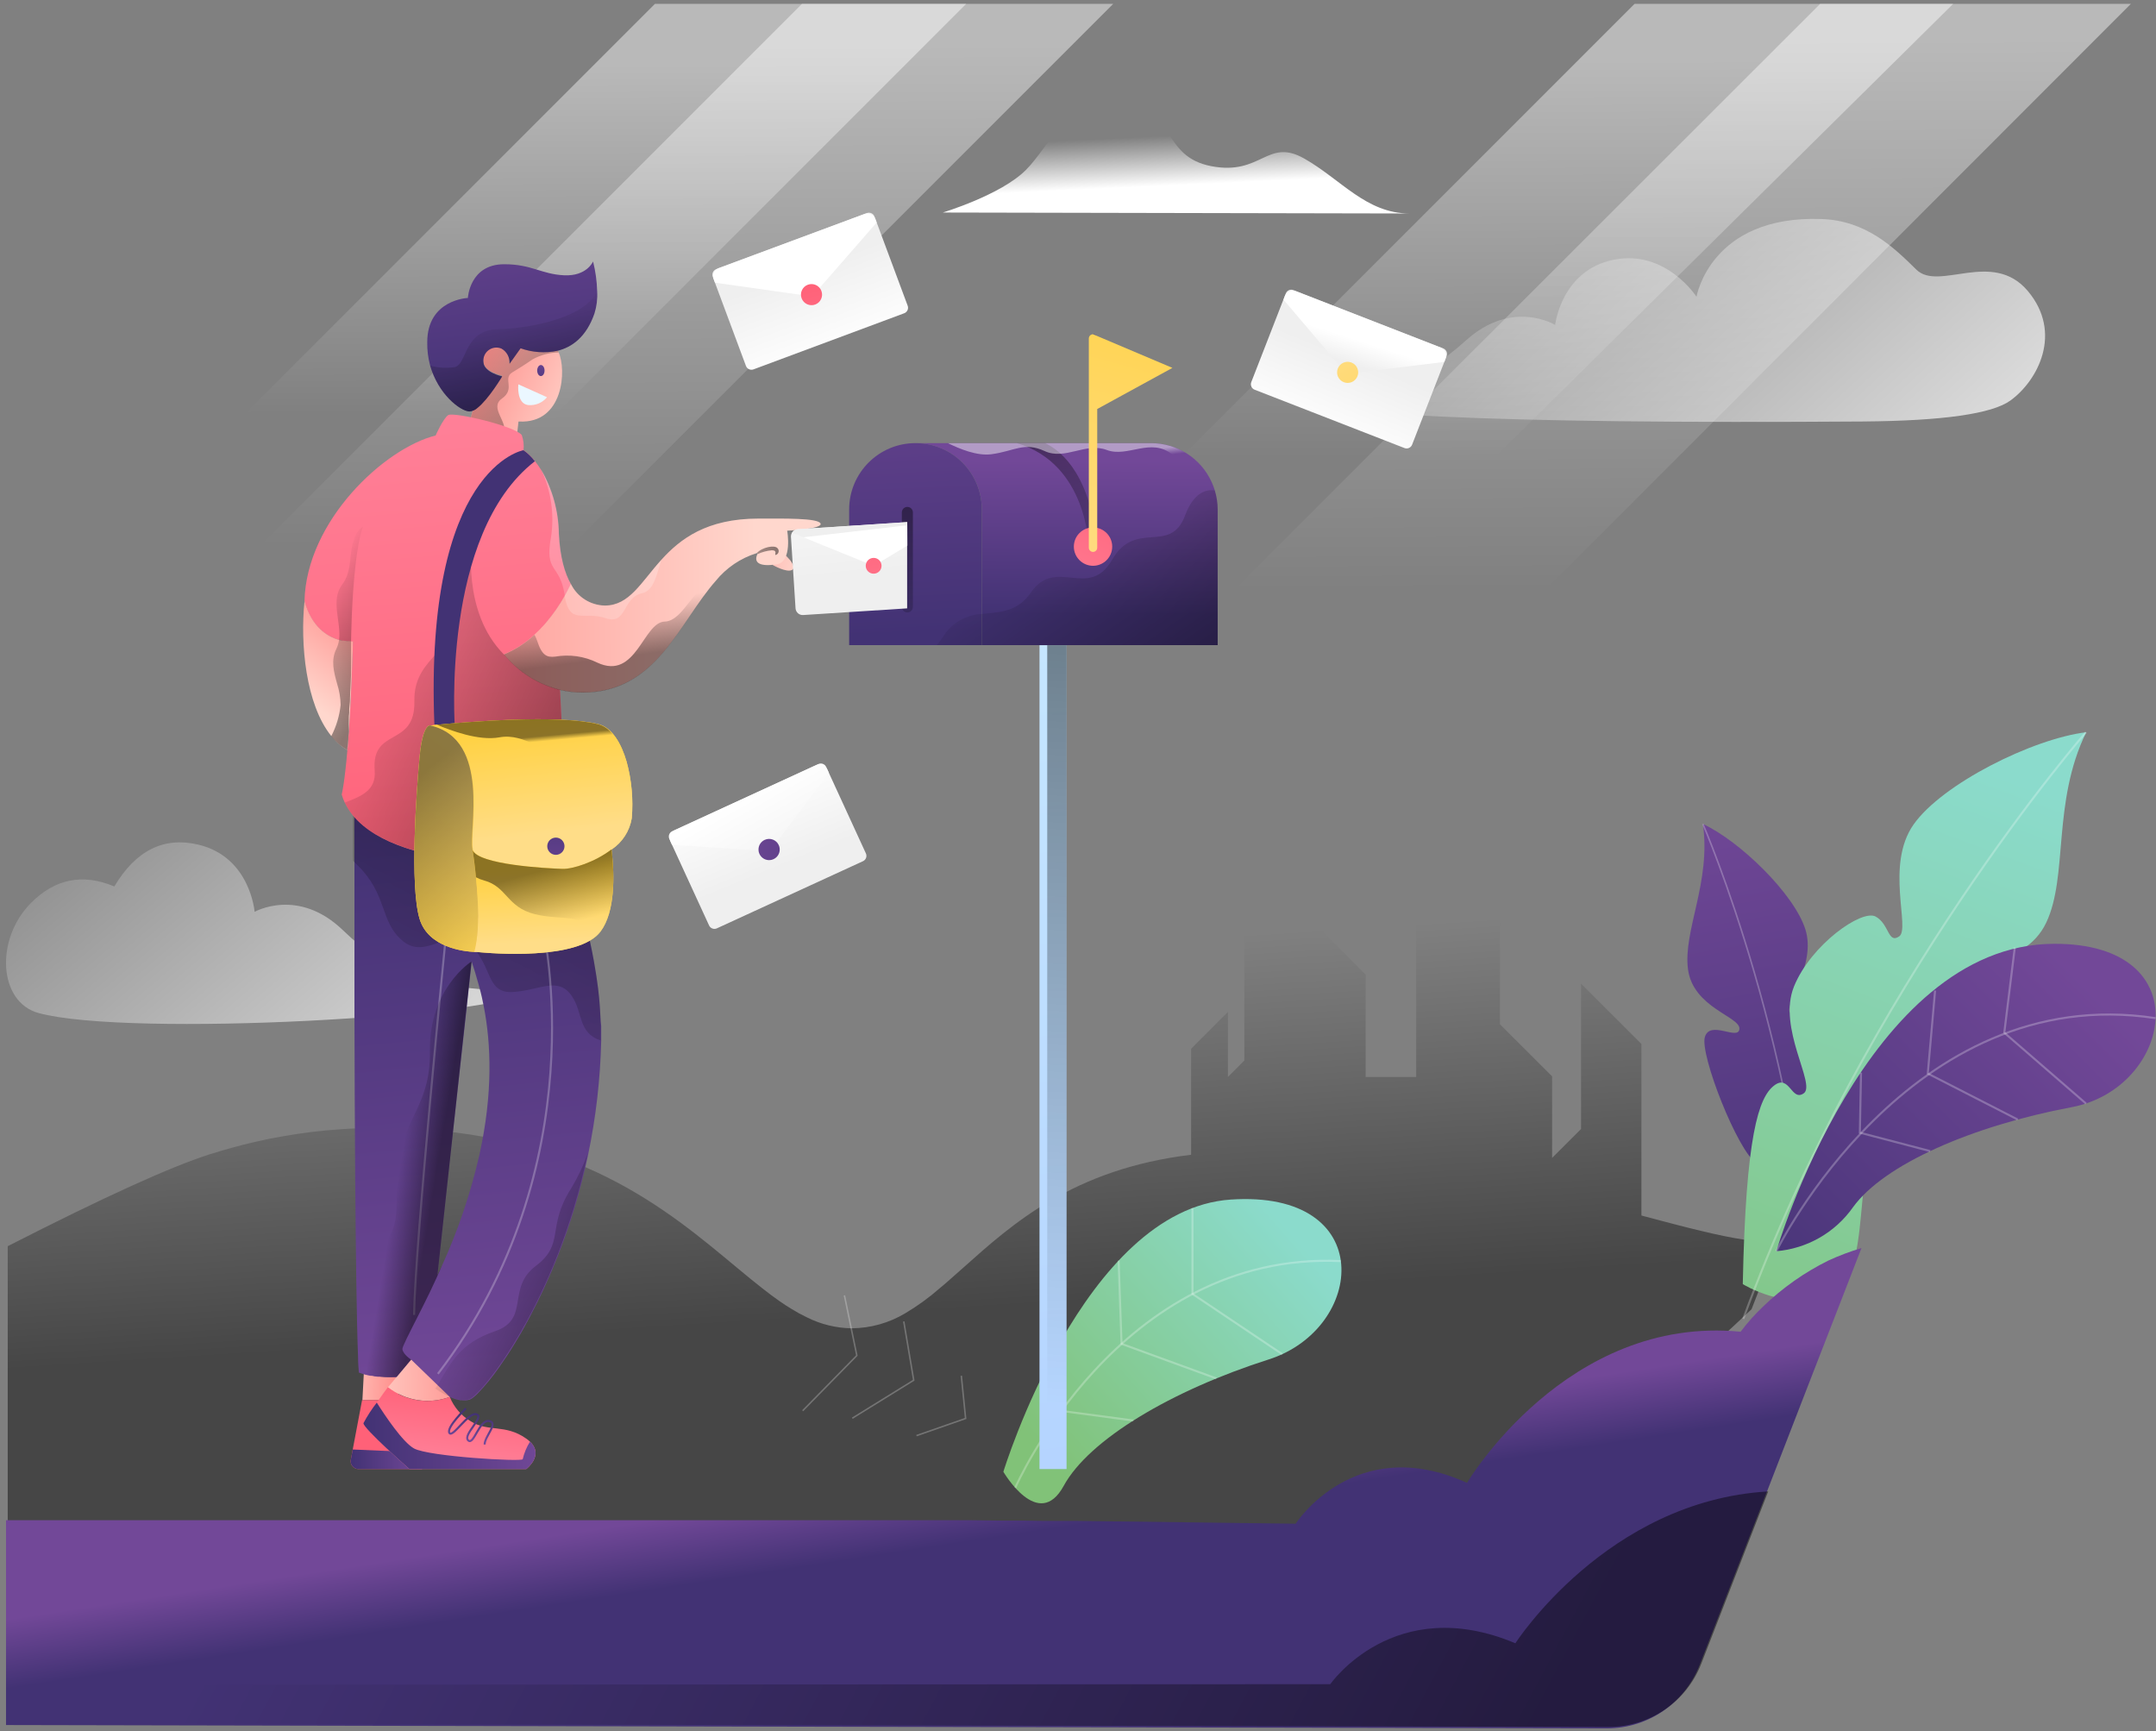 <?xml version="1.0" encoding="UTF-8"?>
<svg width="558px" height="448px" viewBox="0 0 558 448" version="1.1" xmlns="http://www.w3.org/2000/svg" xmlns:xlink="http://www.w3.org/1999/xlink">
    <rect x="0" y="0" width="558" height="448" fill="#808080" stroke="none"/>
    <title>Group 51</title>
    <defs>
        <linearGradient x1="51.394%" y1="68.394%" x2="46.798%" y2="30.662%" id="linearGradient-1">
            <stop stop-color="#000000" offset="0%"></stop>
            <stop stop-color="#000000" stop-opacity="0" offset="100%"></stop>
        </linearGradient>
        <linearGradient x1="137.133%" y1="74.479%" x2="2.603%" y2="37.085%" id="linearGradient-2">
            <stop stop-color="#FFFFFF" offset="0%"></stop>
            <stop stop-color="#FFFFFF" stop-opacity="0" offset="100%"></stop>
        </linearGradient>
        <linearGradient x1="54.147%" y1="75.537%" x2="46.711%" y2="34.795%" id="linearGradient-3">
            <stop stop-color="#FFFFFF" offset="0%"></stop>
            <stop stop-color="#FFFFFF" stop-opacity="0" offset="100%"></stop>
        </linearGradient>
        <linearGradient x1="49.76%" y1="4.037%" x2="50.122%" y2="69.583%" id="linearGradient-4">
            <stop stop-color="#FFFFFF" offset="0%"></stop>
            <stop stop-color="#FFFFFF" stop-opacity="0" offset="100%"></stop>
        </linearGradient>
        <linearGradient x1="49.821%" y1="8.283%" x2="50.124%" y2="67.749%" id="linearGradient-5">
            <stop stop-color="#FFFFFF" offset="0%"></stop>
            <stop stop-color="#FFFFFF" stop-opacity="0" offset="100%"></stop>
        </linearGradient>
        <linearGradient x1="49.821%" y1="5.106%" x2="50.12%" y2="69.084%" id="linearGradient-6">
            <stop stop-color="#FFFFFF" offset="0%"></stop>
            <stop stop-color="#FFFFFF" stop-opacity="0" offset="100%"></stop>
        </linearGradient>
        <linearGradient x1="49.827%" y1="9.863%" x2="50.122%" y2="67.048%" id="linearGradient-7">
            <stop stop-color="#FFFFFF" offset="0%"></stop>
            <stop stop-color="#FFFFFF" stop-opacity="0" offset="100%"></stop>
        </linearGradient>
        <linearGradient x1="149.593%" y1="99.258%" x2="-21.837%" y2="23.218%" id="linearGradient-8">
            <stop stop-color="#FFFFFF" offset="0%"></stop>
            <stop stop-color="#FFFFFF" stop-opacity="0" offset="100%"></stop>
        </linearGradient>
        <linearGradient x1="11.101%" y1="77.045%" x2="82.485%" y2="19.538%" id="linearGradient-9">
            <stop stop-color="#81C278" offset="0%"></stop>
            <stop stop-color="#8BDBCC" offset="100%"></stop>
        </linearGradient>
        <linearGradient x1="49.771%" y1="84.977%" x2="50.229%" y2="8.641%" id="linearGradient-10">
            <stop stop-color="#423274" offset="0%"></stop>
            <stop stop-color="#724898" offset="100%"></stop>
        </linearGradient>
        <linearGradient x1="25.068%" y1="-41.057%" x2="93.441%" y2="170.274%" id="linearGradient-11">
            <stop stop-color="#000000" offset="0%"></stop>
            <stop stop-color="#000000" stop-opacity="0" offset="100%"></stop>
        </linearGradient>
        <linearGradient x1="46.675%" y1="44.677%" x2="53.87%" y2="56.13%" id="linearGradient-12">
            <stop stop-color="#FFFFFF" offset="0%"></stop>
            <stop stop-color="#FFFFFF" stop-opacity="0" offset="100%"></stop>
        </linearGradient>
        <linearGradient x1="50.791%" y1="94.663%" x2="46.225%" y2="-73.454%" id="linearGradient-13">
            <stop stop-color="#423274" offset="0%"></stop>
            <stop stop-color="#724898" offset="100%"></stop>
        </linearGradient>
        <linearGradient x1="49.78%" y1="-15.715%" x2="50.406%" y2="175.118%" id="linearGradient-14">
            <stop stop-color="#000000" offset="0%"></stop>
            <stop stop-color="#000000" stop-opacity="0" offset="100%"></stop>
        </linearGradient>
        <linearGradient x1="49.612%" y1="-50.755%" x2="50.561%" y2="195.753%" id="linearGradient-15">
            <stop stop-color="#CDEFFF" offset="0%"></stop>
            <stop stop-color="#A5C3FF" offset="100%"></stop>
        </linearGradient>
        <linearGradient x1="50.058%" y1="-1.865%" x2="49.952%" y2="92.491%" id="linearGradient-16">
            <stop stop-color="#000000" offset="0%"></stop>
            <stop stop-color="#000000" stop-opacity="0" offset="100%"></stop>
        </linearGradient>
        <linearGradient x1="135.303%" y1="-117.723%" x2="-36.599%" y2="220.605%" id="linearGradient-17">
            <stop stop-color="#FF6178" offset="0%"></stop>
            <stop stop-color="#FF8098" offset="100%"></stop>
        </linearGradient>
        <linearGradient x1="54%" y1="39.51%" x2="48%" y2="52.51%" id="linearGradient-18">
            <stop stop-color="#423274" offset="0%"></stop>
            <stop stop-color="#724898" offset="100%"></stop>
        </linearGradient>
        <linearGradient x1="56.36%" y1="-51.359%" x2="37.543%" y2="125.933%" id="linearGradient-19">
            <stop stop-color="#FFD140" offset="0%"></stop>
            <stop stop-color="#FFDD88" offset="100%"></stop>
        </linearGradient>
        <linearGradient x1="114.682%" y1="102.39%" x2="28.518%" y2="33.22%" id="linearGradient-20">
            <stop stop-color="#000000" offset="0%"></stop>
            <stop stop-color="#000000" stop-opacity="0" offset="100%"></stop>
        </linearGradient>
        <linearGradient x1="119.112%" y1="72.774%" x2="-432.167%" y2="-90.138%" id="linearGradient-21">
            <stop stop-color="#FFD7CD" offset="0%"></stop>
            <stop stop-color="#FF7171" offset="100%"></stop>
        </linearGradient>
        <linearGradient x1="111.56%" y1="73.771%" x2="-38.528%" y2="7.002%" id="linearGradient-22">
            <stop stop-color="#FFD7CD" offset="0%"></stop>
            <stop stop-color="#FF7171" offset="100%"></stop>
        </linearGradient>
        <linearGradient x1="103.416%" y1="96.567%" x2="-12.168%" y2="-9.208%" id="linearGradient-23">
            <stop stop-color="#000000" offset="0%"></stop>
            <stop stop-color="#000000" stop-opacity="0" offset="100%"></stop>
        </linearGradient>
        <linearGradient x1="56.733%" y1="92.789%" x2="36.123%" y2="-66.666%" id="linearGradient-24">
            <stop stop-color="#423274" offset="0%"></stop>
            <stop stop-color="#724898" offset="100%"></stop>
        </linearGradient>
        <linearGradient x1="-71.875%" y1="47.843%" x2="138.375%" y2="54.016%" id="linearGradient-25">
            <stop stop-color="#FFD7CD" offset="0%"></stop>
            <stop stop-color="#FF7171" offset="100%"></stop>
        </linearGradient>
        <linearGradient x1="10.332%" y1="57.215%" x2="-208.881%" y2="90.413%" id="linearGradient-26">
            <stop stop-color="#FF6178" offset="0%"></stop>
            <stop stop-color="#FF8098" offset="100%"></stop>
        </linearGradient>
        <linearGradient x1="0.034%" y1="50%" x2="100%" y2="50%" id="linearGradient-27">
            <stop stop-color="#423274" offset="0%"></stop>
            <stop stop-color="#724898" offset="100%"></stop>
        </linearGradient>
        <linearGradient x1="47.36%" y1="-1.58%" x2="51.534%" y2="99.373%" id="linearGradient-28">
            <stop stop-color="#423274" offset="0%"></stop>
            <stop stop-color="#724898" offset="100%"></stop>
        </linearGradient>
        <linearGradient x1="140.675%" y1="-108.768%" x2="-9.85%" y2="154.606%" id="linearGradient-29">
            <stop stop-color="#000000" offset="0%"></stop>
            <stop stop-color="#000000" stop-opacity="0" offset="100%"></stop>
        </linearGradient>
        <linearGradient x1="52.767%" y1="100.818%" x2="48.208%" y2="0.436%" id="linearGradient-30">
            <stop stop-color="#FF6178" offset="0%"></stop>
            <stop stop-color="#FF8098" offset="100%"></stop>
        </linearGradient>
        <linearGradient x1="99.633%" y1="83.372%" x2="7.474%" y2="22.063%" id="linearGradient-31">
            <stop stop-color="#000000" offset="0%"></stop>
            <stop stop-color="#000000" stop-opacity="0" offset="100%"></stop>
        </linearGradient>
        <linearGradient x1="79.072%" y1="49.916%" x2="-79.525%" y2="50.644%" id="linearGradient-32">
            <stop stop-color="#FFD7CD" offset="0%"></stop>
            <stop stop-color="#FF7171" offset="100%"></stop>
        </linearGradient>
        <linearGradient x1="43.206%" y1="74.648%" x2="73.279%" y2="-42.746%" id="linearGradient-33">
            <stop stop-color="#FFD7CD" offset="0%"></stop>
            <stop stop-color="#FF7171" offset="100%"></stop>
        </linearGradient>
        <linearGradient x1="-55.009%" y1="52.265%" x2="222.451%" y2="46.594%" id="linearGradient-34">
            <stop stop-color="#FFD7CD" offset="0%"></stop>
            <stop stop-color="#FF7171" offset="100%"></stop>
        </linearGradient>
        <linearGradient x1="62.65%" y1="3.445%" x2="40.646%" y2="89.443%" id="linearGradient-35">
            <stop stop-color="#FF6178" offset="0%"></stop>
            <stop stop-color="#FF8098" offset="100%"></stop>
        </linearGradient>
        <linearGradient x1="81.284%" y1="-36.351%" x2="81.56%" y2="-37.107%" id="linearGradient-36">
            <stop stop-color="#423274" offset="0%"></stop>
            <stop stop-color="#724898" offset="100%"></stop>
        </linearGradient>
        <linearGradient x1="45.102%" y1="7.139%" x2="56.029%" y2="77.45%" id="linearGradient-37">
            <stop stop-color="#FFD140" offset="0%"></stop>
            <stop stop-color="#FFDD88" offset="100%"></stop>
        </linearGradient>
        <linearGradient x1="24.857%" y1="142.686%" x2="74.527%" y2="-35.721%" id="linearGradient-38">
            <stop stop-color="#FFD140" offset="0%"></stop>
            <stop stop-color="#FFDD88" offset="100%"></stop>
        </linearGradient>
        <linearGradient x1="39.94%" y1="15.116%" x2="67.387%" y2="113.301%" id="linearGradient-39">
            <stop stop-color="#000000" offset="0%"></stop>
            <stop stop-color="#000000" stop-opacity="0" offset="100%"></stop>
        </linearGradient>
        <linearGradient x1="47.972%" y1="16.052%" x2="52.485%" y2="82.025%" id="linearGradient-40">
            <stop stop-color="#FFD140" offset="0%"></stop>
            <stop stop-color="#FFDD88" offset="100%"></stop>
        </linearGradient>
        <linearGradient x1="57.481%" y1="256%" x2="44.514%" y2="-98%" id="linearGradient-41">
            <stop stop-color="#423274" offset="0%"></stop>
            <stop stop-color="#724898" offset="100%"></stop>
        </linearGradient>
        <linearGradient x1="73.743%" y1="109.338%" x2="41.865%" y2="16.242%" id="linearGradient-42">
            <stop stop-color="#000000" offset="0%"></stop>
            <stop stop-color="#000000" stop-opacity="0" offset="100%"></stop>
        </linearGradient>
        <linearGradient x1="61.133%" y1="89.001%" x2="39.808%" y2="10.455%" id="linearGradient-43">
            <stop stop-color="#000000" offset="0%"></stop>
            <stop stop-color="#000000" stop-opacity="0" offset="100%"></stop>
        </linearGradient>
        <linearGradient x1="55.596%" y1="68.048%" x2="44.352%" y2="22.378%" id="linearGradient-44">
            <stop stop-color="#000000" offset="0%"></stop>
            <stop stop-color="#000000" stop-opacity="0" offset="100%"></stop>
        </linearGradient>
        <linearGradient x1="89.621%" y1="-112.429%" x2="-4.194%" y2="226.257%" id="linearGradient-45">
            <stop stop-color="#FFFFFF" offset="0%"></stop>
            <stop stop-color="#FFFFFF" stop-opacity="0" offset="100%"></stop>
        </linearGradient>
        <linearGradient x1="64.892%" y1="58.47%" x2="40.856%" y2="44.035%" id="linearGradient-46">
            <stop stop-color="#000000" offset="0%"></stop>
            <stop stop-color="#000000" stop-opacity="0" offset="100%"></stop>
        </linearGradient>
        <linearGradient x1="98.235%" y1="87.073%" x2="33.639%" y2="34.632%" id="linearGradient-47">
            <stop stop-color="#000000" offset="0%"></stop>
            <stop stop-color="#000000" stop-opacity="0" offset="100%"></stop>
        </linearGradient>
        <linearGradient x1="55.709%" y1="15.511%" x2="46.073%" y2="81.229%" id="linearGradient-48">
            <stop stop-color="#423274" offset="0%"></stop>
            <stop stop-color="#724898" offset="100%"></stop>
        </linearGradient>
        <linearGradient x1="-0.022%" y1="50%" x2="100.017%" y2="50%" id="linearGradient-49">
            <stop stop-color="#423274" offset="0%"></stop>
            <stop stop-color="#724898" offset="100%"></stop>
        </linearGradient>
        <linearGradient x1="82.032%" y1="49.622%" x2="-312.023%" y2="74.767%" id="linearGradient-50">
            <stop stop-color="#000000" offset="0%"></stop>
            <stop stop-color="#000000" stop-opacity="0" offset="100%"></stop>
        </linearGradient>
        <linearGradient x1="53.089%" y1="56.42%" x2="33.907%" y2="-96.246%" id="linearGradient-51">
            <stop stop-color="#EFEFEF" offset="0%"></stop>
            <stop stop-color="#FFFFFF" offset="100%"></stop>
        </linearGradient>
        <linearGradient x1="43.597%" y1="23.516%" x2="56.355%" y2="65.439%" id="linearGradient-52">
            <stop stop-color="#EFEFEF" offset="0%"></stop>
            <stop stop-color="#FFFFFF" offset="4%"></stop>
        </linearGradient>
        <linearGradient x1="45.892%" y1="25.881%" x2="70.891%" y2="84.005%" id="linearGradient-53">
            <stop stop-color="#000000" offset="0%"></stop>
            <stop stop-color="#000000" stop-opacity="0" offset="100%"></stop>
        </linearGradient>
        <linearGradient x1="40.064%" y1="-251.923%" x2="58.333%" y2="315.705%" id="linearGradient-54">
            <stop stop-color="#423274" offset="0%"></stop>
            <stop stop-color="#724898" offset="100%"></stop>
        </linearGradient>
        <linearGradient x1="48.73%" y1="46.649%" x2="52.088%" y2="56.247%" id="linearGradient-55">
            <stop stop-color="#000000" offset="0%"></stop>
            <stop stop-color="#000000" stop-opacity="0" offset="100%"></stop>
        </linearGradient>
        <linearGradient x1="11.538%" y1="-257.343%" x2="113.636%" y2="559.441%" id="linearGradient-56">
            <stop stop-color="#FF6178" offset="0%"></stop>
            <stop stop-color="#FF8098" offset="100%"></stop>
        </linearGradient>
        <linearGradient x1="49.88%" y1="29.086%" x2="50.313%" y2="114.808%" id="linearGradient-57">
            <stop stop-color="#EFEFEF" offset="0%"></stop>
            <stop stop-color="#FFFFFF" offset="100%"></stop>
        </linearGradient>
        <linearGradient x1="103.108%" y1="111.983%" x2="36.422%" y2="32.475%" id="linearGradient-58">
            <stop stop-color="#EFEFEF" offset="0%"></stop>
            <stop stop-color="#FFFFFF" offset="4%"></stop>
        </linearGradient>
        <linearGradient x1="34.622%" y1="-2.635%" x2="190.58%" y2="545.219%" id="linearGradient-59">
            <stop stop-color="#FF6178" offset="0%"></stop>
            <stop stop-color="#FF8098" offset="100%"></stop>
        </linearGradient>
        <linearGradient x1="60.785%" y1="50.369%" x2="-17.757%" y2="47.48%" id="linearGradient-60">
            <stop stop-color="#EFEFEF" offset="0%"></stop>
            <stop stop-color="#FFFFFF" offset="100%"></stop>
        </linearGradient>
        <linearGradient x1="29.501%" y1="80.8%" x2="43.809%" y2="58.498%" id="linearGradient-61">
            <stop stop-color="#EFEFEF" offset="0%"></stop>
            <stop stop-color="#FFFFFF" offset="100%"></stop>
        </linearGradient>
        <linearGradient x1="405.127%" y1="747.114%" x2="-51.695%" y2="-147.76%" id="linearGradient-62">
            <stop stop-color="#FFD140" offset="0%"></stop>
            <stop stop-color="#FFDD88" offset="100%"></stop>
        </linearGradient>
        <linearGradient x1="48.538%" y1="72.878%" x2="54.082%" y2="-14.573%" id="linearGradient-63">
            <stop stop-color="#EFEFEF" offset="0%"></stop>
            <stop stop-color="#FFFFFF" offset="100%"></stop>
        </linearGradient>
        <linearGradient x1="110.454%" y1="107.444%" x2="41.339%" y2="41.302%" id="linearGradient-64">
            <stop stop-color="#EFEFEF" offset="0%"></stop>
            <stop stop-color="#FFFFFF" offset="100%"></stop>
        </linearGradient>
        <linearGradient x1="750.341%" y1="263.907%" x2="-201.817%" y2="-26.695%" id="linearGradient-65">
            <stop stop-color="#423274" offset="0%"></stop>
            <stop stop-color="#724898" offset="100%"></stop>
        </linearGradient>
        <linearGradient x1="53.887%" y1="104.321%" x2="46.912%" y2="-9.39%" id="linearGradient-66">
            <stop stop-color="#423274" offset="0%"></stop>
            <stop stop-color="#724898" offset="100%"></stop>
        </linearGradient>
        <linearGradient x1="29.355%" y1="135.118%" x2="58.459%" y2="3.49%" id="linearGradient-67">
            <stop stop-color="#81C278" offset="0%"></stop>
            <stop stop-color="#8BDBCC" offset="100%"></stop>
        </linearGradient>
        <linearGradient x1="-27.306%" y1="102.898%" x2="80.842%" y2="24.124%" id="linearGradient-68">
            <stop stop-color="#423274" offset="0%"></stop>
            <stop stop-color="#724898" offset="100%"></stop>
        </linearGradient>
        <linearGradient x1="55.699%" y1="58.847%" x2="49.271%" y2="48.17%" id="linearGradient-69">
            <stop stop-color="#423274" offset="0%"></stop>
            <stop stop-color="#724898" offset="100%"></stop>
        </linearGradient>
        <linearGradient x1="89.877%" y1="52.724%" x2="13.029%" y2="47.269%" id="linearGradient-70">
            <stop stop-color="#000000" offset="0%"></stop>
            <stop stop-color="#000000" stop-opacity="0" offset="100%"></stop>
        </linearGradient>
    </defs>
    <g id="Hosting-Mail" stroke="none" stroke-width="1" fill="none" fill-rule="evenodd">
        <g id="Hosting-Mail-/-Promo-&amp;-Popover" transform="translate(-973, -143)">
            <g id="banner" transform="translate(0, 144)">
                <g id="Group-51" transform="translate(973, -0.008)">
                    <path d="M460.089,320.426 L453.323,337.819 C440.713,349.823 424.849,363.204 424.849,363.204 L361.455,396.097 L270.389,414.504 L2,406.508 L2,321.508 C26.697,308.898 44.086,300.984 54.169,297.766 C57.998,296.555 61.934,295.465 65.961,294.526 C68.453,293.941 70.976,293.436 73.529,293.013 C75.8,292.619 78.07,292.271 80.477,291.968 C83.081,291.65 85.715,291.393 88.424,291.226 C91.558,291.015 94.767,290.893 98.052,290.893 C100.337,290.893 102.593,290.893 104.742,291.03 C109.283,291.196 113.522,291.559 117.609,292.074 C117.668,292.059 117.731,292.059 117.79,292.074 C160.175,297.342 180.338,319.155 197.276,332.385 C198.79,333.596 200.304,334.716 201.817,335.775 C202.816,336.472 203.815,337.123 204.845,337.743 C206.134,338.545 207.469,339.273 208.841,339.923 C212.44,341.737 216.406,342.705 220.436,342.754 C225.33,342.722 230.125,341.373 234.317,338.848 C237.483,336.969 240.468,334.8 243.233,332.369 C243.914,331.825 244.58,331.249 245.246,330.659 C246.548,329.524 247.865,328.328 249.242,327.132 C262.033,315.703 277.746,301.55 308.278,297.841 L308.278,270.413 L317.799,260.876 L317.799,277.709 L322.052,273.455 L322.052,217.448 L330.211,209.273 L330.211,173.504 L342.654,185.947 L342.654,240.441 L353.447,251.234 L353.447,277.724 L366.526,277.724 L366.526,231.253 L381.527,231.253 L381.527,206.579 L388.202,199.873 L388.202,264.07 L401.705,277.558 L401.705,298.659 L409.197,291.181 L409.197,253.565 L424.819,269.171 L424.819,313.569 C430.465,315.083 435.673,316.46 440.395,317.58 C448.433,319.533 455.048,320.623 460.089,320.426 Z" id="Path" fill="url(#linearGradient-1)" fill-rule="nonzero" opacity="0.45" style="mix-blend-mode: overlay;"></path>
                    <path d="M495.5,66.508 C501.5,72.008 515,60.508 524.5,71.008 C534,81.508 527.935,94.106 521,99.508 C516.376,103.11 503.767,105.36 483.17,106.258 C387.904,110.254 337.304,109.648 331.372,104.441 C357.523,104.441 368.052,100.049 379.668,88.848 C391.285,77.646 402.557,84.069 402.557,84.069 C402.557,84.069 403.645,69.907 417.078,66.688 C430.511,63.469 438.866,75.5 438.866,75.5 C438.866,75.5 441.727,54.27 470.467,54.27 C482.112,54.256 489.5,61.008 495.5,66.508 Z" id="Path" fill="url(#linearGradient-2)" fill-rule="nonzero" transform="translate(430.384, 81.565) rotate(2) translate(-430.384, -81.565) "></path>
                    <path d="M265.5,43.008 C272,36.508 276.5,23.508 290.5,25.508 C304.5,27.508 300.5,39.508 313.5,42.008 C326.5,44.508 327.951,34.622 337.5,40.008 C347.049,45.395 353.555,54.256 364.814,54.256 L244,54.008 C244,54.008 259,49.508 265.5,43.008 Z" id="Path" fill="url(#linearGradient-3)" fill-rule="nonzero"></path>
                    <path d="M358.753,192.893 L352.602,199.031 L333.046,218.601 L292.761,178.316 L315.149,155.942 L358.21,112.881 L370.856,100.149 L471.082,0.009 L480.266,0.009 C482.684,-0.003 506.428,-0.003 551.5,0.008 L358.753,192.893 Z" id="Path" fill="url(#linearGradient-4)" fill-rule="nonzero" opacity="0.45" style="mix-blend-mode: overlay;"></path>
                    <polygon id="Path" fill="url(#linearGradient-5)" fill-rule="nonzero" opacity="0.45" style="mix-blend-mode: overlay;" points="505.5 0.008 329.827 173.781 315.149 159.175 289.485 133.539 305.035 118.003 324.105 98.933 338.782 84.255 344.977 78.075 423.043 0.009 480.266 0.009"></polygon>
                    <polygon id="Path" fill="url(#linearGradient-6)" fill-rule="nonzero" opacity="0.45" style="mix-blend-mode: overlay;" points="288.111 0.009 132.263 155.856 128.787 159.332 119.288 168.831 102.865 185.254 98.158 189.961 91.349 196.77 84.725 203.394 44.44 163.109 59.919 147.63 62.537 145.012 65.198 142.351 95.226 112.338 98.802 108.761 99.889 107.674 104.882 102.667 107.572 99.992 115.225 92.338 207.555 0.009"></polygon>
                    <polygon id="Path" fill="url(#linearGradient-7)" fill-rule="nonzero" opacity="0.45" style="mix-blend-mode: overlay;" points="190.874 59.192 176.325 73.755 122.965 127.115 122.364 127.731 93.381 156.714 91.464 158.631 71.564 138.732 49 120.508 169.502 0.009 250.057 0.009"></polygon>
                    <path d="M137.023,255.425 C129.369,262.134 33.449,267.508 10.016,261.181 C-0.425,258.361 -1.328,242.085 8.016,232.681 C14.245,226.411 21.435,224.988 29.587,228.413 C35.156,219.059 42.419,215.455 51.374,217.601 C64.807,220.819 65.895,234.982 65.895,234.982 C65.895,234.982 77.153,228.545 88.784,239.76 C100.414,250.976 110.815,255.425 137.023,255.425 Z" id="Path" fill="url(#linearGradient-8)" fill-rule="nonzero"></path>
                    <polyline id="Path" stroke="#FFFFFF" stroke-width="0.38" opacity="0.25" style="mix-blend-mode: overlay;" points="248.799 355.035 249.915 366.093 237.197 370.528"></polyline>
                    <polyline id="Path" stroke="#FFFFFF" stroke-width="0.38" opacity="0.25" style="mix-blend-mode: overlay;" points="233.907 340.987 236.482 356.194 220.588 366.022"></polyline>
                    <polyline id="Path" stroke="#FFFFFF" stroke-width="0.38" opacity="0.25" style="mix-blend-mode: overlay;" points="218.542 334.234 221.761 349.799 207.741 364.091"></polyline>
                    <path d="M259.686,379.884 C259.686,379.884 280.386,312.003 318.525,309.443 C356.665,306.882 353.374,342.847 328.325,350.829 C303.275,358.812 281.845,371.53 275.308,383.518 C268.77,395.506 259.686,379.884 259.686,379.884 Z" id="Path" fill="url(#linearGradient-9)" fill-rule="nonzero"></path>
                    <path d="M262.761,384.019 C262.761,384.019 289.456,322.675 347.022,325.365" id="Path" stroke="#FFFFFF" stroke-width="0.53" opacity="0.25" style="mix-blend-mode: overlay;"></path>
                    <polyline id="Path" stroke="#FFFFFF" stroke-width="0.53" opacity="0.25" style="mix-blend-mode: overlay;" points="273.09 348.683 274.692 364.134 293.347 366.623"></polyline>
                    <polyline id="Path" stroke="#FFFFFF" stroke-width="0.53" opacity="0.25" style="mix-blend-mode: overlay;" points="289.513 325.236 290.271 346.781 314.82 355.736"></polyline>
                    <polyline id="Path" stroke="#FFFFFF" stroke-width="0.53" opacity="0.25" style="mix-blend-mode: overlay;" points="308.626 311.646 308.626 333.863 331.873 349.456"></polyline>
                    <path d="M315.149,130.849 L315.149,165.956 L254.106,165.956 L254.106,130.849 C254.106,121.368 246.421,113.682 236.94,113.682 L297.982,113.682 C304.685,113.693 310.769,117.603 313.561,123.696 C313.911,124.445 314.203,125.22 314.434,126.014 C314.903,127.583 315.144,129.212 315.149,130.849 Z" id="Path" fill="url(#linearGradient-10)" fill-rule="nonzero"></path>
                    <path d="M284.263,141.85 L281.802,140.749 C281.802,140.749 281.574,119.119 263.205,113.697 L270.515,113.697 C275.093,115.885 282.503,122.366 284.263,141.85 Z" id="Path" fill="url(#linearGradient-11)" fill-rule="nonzero" opacity="0.45" style="mix-blend-mode: overlay;"></path>
                    <path d="M313.533,123.668 C310.543,124.498 308.24,120.535 303.433,116.644 C297.839,112.094 291.888,117.516 286.438,115.456 C280.987,113.396 275.68,118.189 270.372,115.742 C265.065,113.296 262.604,115.742 256.61,116.558 C252.862,117.073 248.255,115.127 245.337,113.697 L297.982,113.697 C304.665,113.711 310.732,117.601 313.533,123.668 Z" id="Path" fill="url(#linearGradient-12)" fill-rule="nonzero" opacity="0.45" style="mix-blend-mode: overlay;"></path>
                    <path d="M254.106,130.849 L254.106,165.956 L219.773,165.956 L219.773,130.849 C219.773,121.368 227.459,113.682 236.94,113.682 C246.421,113.682 254.106,121.368 254.106,130.849 L254.106,130.849 Z" id="Path" fill="url(#linearGradient-13)" fill-rule="nonzero"></path>
                    <path d="M234.837,157.501 L234.837,157.501 C234.047,157.501 233.406,156.86 233.406,156.07 L233.406,131.622 C233.406,130.832 234.047,130.191 234.837,130.191 L234.837,130.191 C235.627,130.191 236.267,130.832 236.267,131.622 L236.267,156.056 C236.271,156.438 236.122,156.806 235.853,157.077 C235.585,157.348 235.219,157.501 234.837,157.501 L234.837,157.501 Z" id="Path" fill="url(#linearGradient-14)" fill-rule="nonzero" opacity="0.45" style="mix-blend-mode: overlay;"></path>
                    <rect id="Rectangle" fill="url(#linearGradient-15)" fill-rule="nonzero" x="269.037" y="165.984" width="7" height="213.199"></rect>
                    <rect id="Rectangle" fill="url(#linearGradient-16)" fill-rule="nonzero" opacity="0.45" style="mix-blend-mode: overlay;" x="271.037" y="165.984" width="5" height="213.199"></rect>
                    <path d="M287.854,140.463 C287.854,143.204 285.631,145.427 282.89,145.427 C280.148,145.427 277.926,143.204 277.926,140.463 C277.926,137.721 280.148,135.499 282.89,135.499 C285.631,135.499 287.854,137.721 287.854,140.463 L287.854,140.463 Z" id="Path" fill="url(#linearGradient-17)" fill-rule="nonzero"></path>
                    <path d="M283.677,85.843 L282.904,85.514 C283.197,85.507 283.479,85.627 283.677,85.843 Z" id="Path" fill="url(#linearGradient-18)" fill-rule="nonzero"></path>
                    <path d="M303.433,94.212 L283.977,104.856 L283.977,140.749 C283.977,141.349 283.49,141.836 282.89,141.836 C282.289,141.836 281.802,141.349 281.802,140.749 L281.802,86.602 C281.802,86.001 282.289,85.514 282.89,85.514 L283.677,85.843 L303.433,94.212 Z" id="Path" fill="url(#linearGradient-19)" fill-rule="nonzero"></path>
                    <path d="M315.149,130.849 L315.149,165.956 L242.462,165.956 C243.05,165.269 243.59,164.543 244.078,163.781 C246.229,160.276 249.983,158.071 254.092,157.902 C258.584,157.358 263.162,157.587 266.81,152.337 C273.348,142.938 281.788,154.382 287.839,143.853 C293.891,133.324 302.889,142.68 306.709,132.409 C308.926,126.472 312.116,125.599 314.391,125.914 C314.884,127.513 315.14,129.176 315.149,130.849 Z" id="Path" fill="url(#linearGradient-20)" fill-rule="nonzero" opacity="0.45" style="mix-blend-mode: overlay;"></path>
                    <path d="M200.002,145.227 C200.002,145.227 203.636,147.315 205.023,146.486 C206.411,145.656 203.421,142.194 200.832,141.078 L200.002,145.227 Z" id="Path" fill="url(#linearGradient-21)" fill-rule="nonzero"></path>
                    <path d="M134.31,108.089 L134.196,108.089 L133.466,114.455 L129.274,113.353 L120.691,111.093 L123.552,101.079 L126.184,101.623 C127.542,99.903 128.794,98.102 129.932,96.229 C129.932,96.229 125.254,95.228 125.083,92.596 C124.92,91.393 125.414,90.195 126.379,89.459 C127.343,88.722 128.629,88.56 129.746,89.034 C131.145,89.831 131.958,91.363 131.835,92.968 L134.696,88.962 C137.767,90.051 141.08,90.269 144.267,89.591 C144.366,89.753 144.457,89.92 144.539,90.092 C146.684,94.656 145.898,108.733 134.31,108.089 Z" id="Path" fill="url(#linearGradient-22)" fill-rule="nonzero"></path>
                    <path d="M144.582,90.221 C142.229,90.256 139.921,90.865 137.858,91.995 C134.782,94.083 135.068,93.812 132.55,95.4 C130.033,96.988 133.466,99.62 129.932,102.123 C126.399,104.627 131.878,108.346 130.247,111.379 C129.847,112.123 129.56,112.81 129.303,113.411 L120.719,111.15 L123.581,101.136 L126.213,101.68 C127.571,99.96 128.823,98.159 129.961,96.287 C129.961,96.287 125.283,95.285 125.111,92.653 C124.948,91.45 125.443,90.253 126.408,89.516 C127.372,88.779 128.658,88.617 129.775,89.091 C131.173,89.888 131.987,91.42 131.864,93.025 L134.725,89.019 C137.796,90.108 141.108,90.326 144.295,89.649 C144.402,89.833 144.498,90.025 144.582,90.221 L144.582,90.221 Z" id="Path" fill="url(#linearGradient-23)" fill-rule="nonzero" opacity="0.45" style="mix-blend-mode: overlay;"></path>
                    <path d="M154.553,74.399 C154.669,76.333 154.432,78.272 153.852,80.121 C151.72,86.315 147.943,88.876 144.31,89.777 C141.123,90.455 137.81,90.237 134.739,89.148 L131.878,93.154 C132.001,91.549 131.188,90.017 129.789,89.22 C128.672,88.746 127.386,88.908 126.422,89.645 C125.457,90.381 124.962,91.579 125.126,92.782 C125.297,95.414 129.975,96.415 129.975,96.415 C129.975,96.415 126.513,102.238 123.595,104.555 C123.01,105.117 122.244,105.452 121.435,105.499 C119.017,105.299 113.424,101.022 111.321,93.611 C110.791,91.639 110.54,89.602 110.577,87.56 C110.577,76.502 121.091,76.115 121.091,76.115 C121.091,76.115 121.521,67.389 130.49,67.389 C137.643,67.389 140.075,69.964 145.983,70.25 C151.892,70.536 153.494,66.674 153.494,66.674 C154.129,69.202 154.484,71.793 154.553,74.399 Z" id="Path" fill="url(#linearGradient-24)" fill-rule="nonzero"></path>
                    <path d="M105.241,355.078 L102.379,361.344 L93.796,361.344 L94.154,354.534 C97.781,355.421 101.544,355.606 105.241,355.078 L105.241,355.078 Z" id="Path" fill="url(#linearGradient-25)" fill-rule="nonzero"></path>
                    <path d="M109.232,379.183 L92.752,379.183 C92.157,379.181 91.594,378.914 91.215,378.455 C90.836,377.996 90.681,377.393 90.792,376.808 L91.293,374.119 L93.71,361.344 L102.294,361.344 L107.501,374.82 L109.232,379.183 Z" id="Path" fill="url(#linearGradient-26)" fill-rule="nonzero"></path>
                    <path d="M109.232,379.183 L92.752,379.183 C92.157,379.181 91.594,378.914 91.215,378.455 C90.836,377.996 90.681,377.393 90.792,376.808 L91.293,374.119 L107.544,374.82 L109.232,379.183 Z" id="Path" fill="url(#linearGradient-27)" fill-rule="nonzero"></path>
                    <path d="M155.397,262.162 C155.258,258.809 154.933,255.465 154.424,252.148 C154.352,251.719 154.295,251.29 154.224,250.86 C154.052,249.759 153.866,248.657 153.666,247.541 L153.236,245.281 C153.051,244.337 152.85,243.407 152.65,242.492 C152.335,241.061 152.021,239.63 151.663,238.2 C151.463,237.327 151.248,236.44 151.019,235.568 C150.361,232.978 149.674,230.503 149.016,228.171 C148.773,227.342 148.53,226.541 148.301,225.739 L147.672,223.708 C147.285,222.449 146.899,221.262 146.556,220.189 C146.456,219.917 146.384,219.66 146.298,219.416 C146.212,219.173 146.141,218.916 146.055,218.672 C146.055,218.672 146.055,218.672 146.055,218.601 L146.055,218.601 C145.969,218.315 145.883,218.029 145.783,217.757 C145.783,217.971 145.712,218.143 145.683,218.3 C145.659,218.406 145.61,218.504 145.54,218.587 C145.5,218.678 145.441,218.761 145.368,218.83 C145.09,219.129 144.76,219.376 144.396,219.559 L144.009,219.745 C143.874,219.824 143.73,219.887 143.58,219.931 C143.408,220.004 143.231,220.066 143.051,220.117 C143.051,220.117 143.051,220.117 143.051,220.117 L142.908,220.189 C142.464,220.332 141.978,220.489 141.477,220.604 C141.238,220.678 140.994,220.735 140.748,220.775 L139.775,220.976 L138.916,221.133 C138.044,221.276 137.085,221.419 136.055,221.505 L135.068,221.591 C133.824,221.72 132.507,221.791 131.134,221.834 C131.06,221.863 130.979,221.863 130.905,221.834 C130.905,221.834 130.905,221.834 130.905,221.834 C130.905,221.834 130.905,221.834 130.905,221.834 L130.905,221.834 C130.59,221.834 130.276,221.834 129.932,221.834 C129.26,221.834 128.502,221.834 127.844,221.834 C127.844,221.834 127.844,221.834 127.844,221.834 L127.844,221.834 C127.844,221.834 127.844,221.834 127.844,221.834 C127.817,221.849 127.784,221.849 127.758,221.834 C127.758,221.834 127.758,221.834 127.672,221.834 C127.448,221.848 127.224,221.848 127,221.834 L126.771,221.834 C126.356,221.834 125.955,221.834 125.541,221.834 C125.126,221.834 124.296,221.834 123.652,221.748 L123.008,221.748 L123.008,221.748 C122.365,221.748 121.707,221.662 121.049,221.591 L118.988,221.376 L118.416,221.376 L117.3,221.247 C117.17,221.236 117.04,221.212 116.914,221.176 C116.342,221.176 115.784,221.033 115.226,220.933 L113.795,220.675 C111.721,220.306 109.668,219.829 107.644,219.245 C106.385,218.887 105.155,218.501 103.967,218.057 L102.88,217.642 C102.508,217.485 102.122,217.342 101.75,217.17 C101.378,216.999 101.02,216.856 100.648,216.684 C100.277,216.512 99.618,216.198 99.132,215.94 C98.646,215.683 98.474,215.597 98.174,215.411 C97.873,215.225 97.501,215.024 97.186,214.824 C96.872,214.624 96.772,214.581 96.586,214.438 C96.4,214.295 95.97,214.023 95.67,213.794 C95.37,213.565 95.084,213.365 94.783,213.136 C93.665,212.26 92.643,211.268 91.736,210.175 C91.736,212.721 91.736,216.77 91.736,221.906 C91.736,226.469 91.736,231.92 91.736,237.856 C91.736,244.838 91.736,252.591 91.736,260.746 C91.736,274.937 91.85,290.244 91.936,304.364 C92.094,323.863 92.308,341.101 92.666,350.071 C92.666,351.759 92.795,353.147 92.88,354.22 C93.381,354.391 93.91,354.577 94.425,354.72 C94.94,354.863 95.355,354.949 95.856,355.035 L95.856,355.035 L96.085,355.035 L96.085,355.035 C96.371,355.035 96.657,355.149 96.943,355.192 L97.759,355.293 C97.759,355.293 97.759,355.293 97.759,355.293 C97.759,355.293 97.759,355.293 97.759,355.293 L97.988,355.293 C98.082,355.306 98.179,355.306 98.274,355.293 L98.274,355.293 C99.501,355.401 100.733,355.439 101.965,355.407 L102.923,355.407 C103.367,355.407 103.81,355.407 104.225,355.321 L105.484,355.178 C106.585,355.035 107.558,354.878 108.345,354.706 C109.73,356.063 111.217,357.311 112.794,358.44 C113.152,358.683 113.481,358.912 113.838,359.126 C114.196,359.341 114.496,359.556 114.84,359.742 C115.415,360.073 116.013,360.364 116.628,360.614 L117.415,360.915 L117.944,361.086 C118.068,361.138 118.198,361.171 118.33,361.187 L118.702,361.287 L119.16,361.372 L119.432,361.372 C120.161,361.473 120.903,361.414 121.606,361.201 C121.984,361.034 122.332,360.807 122.636,360.528 C122.822,360.385 123.008,360.228 123.209,360.042 L123.509,359.756 L123.824,359.427 C125.728,357.425 127.478,355.283 129.06,353.018 L129.961,351.702 C131.392,349.685 132.822,347.41 134.381,344.749 L134.968,343.762 C135.741,342.332 136.527,340.987 137.3,339.47 L138.029,338.04 C138.592,336.981 139.136,335.894 139.66,334.778 C139.818,334.449 139.989,334.12 140.147,333.777 C140.49,333.033 140.848,332.346 141.191,331.516 C142.25,329.227 143.265,326.81 144.267,324.278 L144.624,323.376 C145.282,321.703 145.912,320 146.527,318.241 C146.856,317.296 147.171,316.338 147.5,315.379 L148.015,313.777 L148.53,312.118 C148.744,311.445 148.93,310.773 149.131,310.086 C149.331,309.4 149.531,308.742 149.717,308.069 C150.018,306.953 150.318,305.837 150.604,304.679 C150.819,303.835 151.033,302.991 151.234,302.118 C151.348,301.617 151.477,301.131 151.577,300.687 C151.677,300.244 151.863,299.457 151.992,298.842 C152.078,298.456 152.164,298.098 152.235,297.712 C154.248,288.05 155.373,278.224 155.597,268.356 C155.597,267.083 155.597,265.796 155.597,264.508 C155.492,263.717 155.425,262.934 155.397,262.162 Z M113.209,329.041 L116.499,298.67 L120.791,259.787 L121.378,254.279 L122.079,247.871 C122.679,249.687 123.295,251.676 123.881,253.822 C123.972,254.108 124.049,254.4 124.11,254.694 C124.525,256.125 124.882,257.784 125.211,259.472 C127.1,269.172 127.615,281.947 124.053,297.969 C121.813,307.736 118.602,317.253 114.468,326.381 L113.209,329.041 Z" id="Shape" fill="url(#linearGradient-28)" fill-rule="nonzero"></path>
                    <path d="M155.44,264.437 C155.44,265.724 155.44,267.012 155.44,268.271 C149.503,266.239 150.919,260.975 147.958,256.711 C144.424,251.633 139.703,255.281 132.794,255.724 C125.884,256.168 127.529,249.458 122.093,243.822 C116.657,238.186 110.462,247.642 104.296,242.563 C98.131,237.485 100.477,230.575 92.365,222.764 C92.008,222.435 91.693,222.092 91.393,221.762 C91.393,216.627 91.393,212.578 91.393,210.017 C103.739,225.11 144.324,223.15 145.669,218.229 C145.72,218.051 145.758,217.869 145.783,217.685 C148.945,227.199 155.44,248.443 155.44,264.437 Z" id="Path" fill="url(#linearGradient-29)" fill-rule="nonzero" opacity="0.45" style="mix-blend-mode: overlay;"></path>
                    <path d="M140.519,239.144 C140.519,239.144 154.739,300.559 113.338,354.534" id="Path" stroke="#FFFFFF" stroke-width="0.53" opacity="0.25" style="mix-blend-mode: overlay;"></path>
                    <path d="M115.484,240.346 C115.484,240.346 107.372,321.502 107.172,339.299" id="Path" stroke="#FFFFFF" stroke-width="0.53" opacity="0.25" style="mix-blend-mode: overlay;"></path>
                    <path d="M147.772,150.219 C147.5,150.792 147.185,151.407 146.856,152.036 L146.513,152.68 L146.169,153.295 L146.169,153.295 C144.823,155.694 143.252,157.96 141.477,160.062 C141.263,160.333 141.034,160.577 140.819,160.834 L143.68,168.96 L144.024,169.947 L144.61,171.592 C144.61,171.592 144.767,173.953 144.953,177.601 C145.154,181.535 145.44,186.971 145.654,192.622 C146.069,203.065 146.341,214.18 145.74,217.714 C145.715,217.898 145.677,218.079 145.626,218.258 C144.324,223.179 103.696,225.139 91.35,210.046 C90.509,209.032 89.798,207.917 89.232,206.727 C88.917,206.052 88.654,205.354 88.446,204.638 C88.803,202.993 89.118,200.833 89.39,198.358 C89.576,196.742 89.762,194.996 89.905,193.194 C90.949,180.791 91.335,165.054 91.335,165.054 C90.118,165.121 88.898,164.975 87.73,164.625 C84.726,163.767 80.577,161.335 78.804,154.525 C79.333,133.782 99.461,115.013 112.794,111.694 L112.794,111.594 C112.794,111.594 114.697,107.302 116.013,106.429 C117.329,105.557 133.18,109.219 135.04,111.594 C135.476,112.841 135.632,114.17 135.497,115.485 C136.619,116.284 137.613,117.248 138.444,118.346 C139.007,119.044 139.528,119.775 140.004,120.535 L140.004,120.535 C142.947,125.581 144.539,131.302 144.624,137.144 C144.911,143.209 146.141,147.358 147.772,150.219 Z" id="Path" fill="url(#linearGradient-30)" fill-rule="nonzero"></path>
                    <path d="M145.74,217.685 C145.715,217.869 145.677,218.051 145.626,218.229 C144.324,223.15 103.696,225.11 91.35,210.017 C90.509,209.003 89.798,207.888 89.232,206.699 C93.524,205.068 97.387,203.551 96.972,198.444 C96.071,186.999 107.501,192.622 107.243,180.462 C106.986,168.302 119.303,167.944 117.486,155.741 C115.67,143.539 122.207,138.889 122.207,138.889 C122.207,138.889 119.346,157.286 130.419,168.373 L144.024,169.918 L144.61,171.564 C144.61,171.564 146.942,210.475 145.74,217.685 Z" id="Path" fill="url(#linearGradient-31)" fill-rule="nonzero" opacity="0.45" style="mix-blend-mode: overlay;"></path>
                    <path d="M203.736,136.343 C203.736,136.343 205.166,144.425 201.003,145.055 C196.84,145.684 194.952,144.783 196.011,142.423 C196.011,142.308 196.125,142.179 196.197,142.065 L195.825,142.165 C191.672,143.453 187.993,145.942 185.253,149.318 C175.725,160.105 169.974,178.187 150.805,178.187 C148.835,178.189 146.871,177.963 144.953,177.515 C139.247,176.088 134.15,172.863 130.419,168.316 C133.338,167.103 136.017,165.378 138.33,163.223 C139.193,162.442 140.014,161.616 140.79,160.748 C141.005,160.491 141.234,160.248 141.449,159.976 C143.223,157.874 144.794,155.608 146.141,153.209 L146.484,152.58 L146.828,151.936 C147.157,151.307 147.471,150.691 147.743,150.119 C149.395,153.479 152.783,155.637 156.527,155.713 C162.907,155.713 165.897,149.69 171.147,143.896 L171.147,143.896 C176.04,138.474 182.892,133.21 196.297,133.21 C202.82,133.21 211.718,133.038 212.362,134.483 C213.006,135.928 203.736,136.343 203.736,136.343 Z" id="Path" fill="url(#linearGradient-32)" fill-rule="nonzero"></path>
                    <path d="M91.35,165.026 C91.35,165.026 90.949,180.762 89.919,193.165 C88.318,192.199 86.903,190.954 85.742,189.489 C79.104,181.263 77.673,165.598 78.818,154.511 C80.649,161.321 84.74,163.753 87.745,164.611 L88.517,164.797 L88.875,164.797 L88.875,164.797 C89.232,164.797 89.562,164.911 89.848,164.94 L90.262,164.94 L90.549,164.94 C90.814,164.985 91.081,165.014 91.35,165.026 Z" id="Path" fill="url(#linearGradient-33)" fill-rule="nonzero"></path>
                    <path d="M116.413,360.514 C111.007,362.493 104.963,361.547 100.42,358.011 L106.414,350.858 L116.413,360.514 Z" id="Path" fill="url(#linearGradient-34)" fill-rule="nonzero"></path>
                    <path d="M136.184,379.183 L105.956,379.183 C105.956,379.183 93.796,368.468 94.068,367.295 C95.061,365.429 96.215,363.654 97.516,361.988 C98.946,359.913 100.377,358.025 100.377,358.025 C104.932,361.572 110.997,362.513 116.413,360.514 C117.471,363.165 119.384,365.385 121.85,366.823 C126.299,369.684 130.734,367.452 136.155,371.272 C136.51,371.506 136.841,371.774 137.143,372.073 C140.905,375.65 136.184,379.183 136.184,379.183 Z" id="Path" fill="url(#linearGradient-35)" fill-rule="nonzero"></path>
                    <path d="M117.73,187.414 L112.422,186.47 C109.833,119.877 135.483,115.514 135.483,115.514 C136.605,116.312 137.598,117.277 138.43,118.375 C114.039,137.244 117.73,187.414 117.73,187.414 Z" id="Path" fill="url(#linearGradient-36)" fill-rule="nonzero"></path>
                    <path d="M154.853,186.413 C158.387,187.3 160.776,191.305 162.178,196.127 C163.479,200.893 163.93,205.852 163.508,210.776 C162.965,214.044 161.103,216.946 158.358,218.801 L158.277,218.862 L158.318,219.204 C159.053,225.61 159.225,234.998 155.44,240.06 C155.09,240.512 154.697,240.929 154.267,241.304 C146.633,247.861 123.856,245.417 123.402,245.368 L122.751,245.367 C123.872,241.321 123.877,235.44 123.538,230.193 C123.585,231.118 123.623,232.062 123.649,233.01 L123.667,233.772 C123.754,238.092 123.563,242.414 122.751,245.353 C120.19,245.238 110.82,244.294 108.588,236.769 C106.013,228.071 107.787,203.694 108.588,194.968 C109.389,186.241 111.321,186.742 111.321,186.742 L111.725,186.828 C111.624,186.803 111.523,186.779 111.421,186.756 L113.18,186.57 C119.961,185.912 144.467,183.809 154.853,186.413 Z" id="Combined-Shape" fill="#FFCD4D" fill-rule="nonzero"></path>
                    <path d="M163.508,210.776 C162.965,214.044 161.103,216.946 158.358,218.801 C154.066,222.12 148.244,223.937 145.654,223.851 C141.434,223.722 123.738,222.764 122.379,218.959 C122.373,218.901 122.373,218.844 122.379,218.787 C122.372,218.759 122.372,218.729 122.379,218.701 C121.349,214.138 127.286,190.347 111.421,186.756 L113.18,186.57 C119.961,185.912 144.467,183.809 154.853,186.413 C158.387,187.3 160.776,191.305 162.178,196.127 C163.479,200.893 163.93,205.852 163.508,210.776 L163.508,210.776 Z" id="Path" fill="url(#linearGradient-37)" fill-rule="nonzero"></path>
                    <path d="M122.751,245.353 C120.19,245.238 110.82,244.294 108.588,236.769 C106.013,228.071 107.787,203.694 108.588,194.968 C109.389,186.241 111.321,186.742 111.321,186.742 C127.186,190.333 121.249,214.123 122.279,218.687 C122.272,218.715 122.272,218.744 122.279,218.773 C122.751,221.748 124.997,237.227 122.751,245.353 Z" id="Path" fill="url(#linearGradient-38)" fill-rule="nonzero"></path>
                    <path d="M122.751,245.353 C120.19,245.238 110.82,244.294 108.588,236.769 C106.013,228.071 107.787,203.694 108.588,194.968 C109.389,186.241 111.321,186.742 111.321,186.742 C127.186,190.333 121.249,214.123 122.279,218.687 C122.272,218.715 122.272,218.744 122.279,218.773 C122.751,221.748 124.997,237.227 122.751,245.353 Z" id="Path" fill="url(#linearGradient-39)" fill-rule="nonzero" opacity="0.45" style="mix-blend-mode: overlay;"></path>
                    <path d="M155.44,240.06 C155.09,240.512 154.697,240.929 154.267,241.304 C146.556,247.928 123.395,245.367 123.395,245.367 L122.751,245.367 C124.181,240.203 123.795,232.048 123.194,226.04 C122.865,222.607 122.465,219.874 122.293,218.801 C122.287,218.858 122.287,218.916 122.293,218.973 C123.724,222.778 141.348,223.737 145.569,223.865 C148.158,223.951 153.966,222.134 158.272,218.815 C159.045,225.224 159.302,234.895 155.44,240.06 Z" id="Path" fill="url(#linearGradient-40)" fill-rule="nonzero"></path>
                    <path d="M140.934,94.899 C140.934,95.729 140.504,96.329 139.975,96.329 C139.446,96.329 139.031,95.657 139.031,94.899 C139.031,94.141 139.46,93.468 139.975,93.468 C140.49,93.468 140.934,94.069 140.934,94.899 Z" id="Path" fill="url(#linearGradient-41)" fill-rule="nonzero"></path>
                    <path d="M134.153,98.475 C134.224,98.475 141.577,101.809 141.577,101.809 C140.376,103.268 138.521,104.026 136.642,103.826 C133.609,103.382 134.153,98.475 134.153,98.475 Z" id="Path" fill="#EBF7FF" fill-rule="nonzero"></path>
                    <path d="M154.553,74.399 C154.669,76.333 154.432,78.272 153.852,80.121 C151.72,86.315 147.943,88.876 144.31,89.777 C141.123,90.455 137.81,90.237 134.739,89.148 L131.878,93.154 C132.001,91.549 131.188,90.017 129.789,89.22 C128.672,88.746 127.386,88.908 126.422,89.645 C125.457,90.381 124.962,91.579 125.126,92.782 C125.297,95.414 129.975,96.415 129.975,96.415 C129.975,96.415 126.513,102.238 123.595,104.555 C123.01,105.117 122.244,105.452 121.435,105.499 C119.017,105.299 113.424,101.022 111.321,93.611 C113.411,94.217 115.61,94.349 117.758,93.998 C120.948,93.125 120.061,84.341 128.931,84.198 C135.64,84.041 150.976,81.809 154.553,74.399 Z" id="Path" fill="url(#linearGradient-42)" fill-rule="nonzero" opacity="0.45" style="mix-blend-mode: overlay;"></path>
                    <path d="M91.564,138.775 C90.577,141.407 90.892,144.726 89.919,147.673 C89.62,148.594 89.171,149.459 88.589,150.234 C85.427,154.325 88.374,160.004 87.745,164.64 C87.639,165.403 87.418,166.146 87.087,166.843 C85.542,169.904 86.414,172.937 87.244,175.955 C87.814,177.723 88.123,179.564 88.16,181.42 C87.867,184.253 87.042,187.005 85.728,189.532 C86.899,190.967 88.313,192.187 89.905,193.137 C89.905,192.221 90.062,191.32 90.134,190.376 C90.134,189.703 90.22,189.031 90.277,188.373 C90.277,187.972 90.277,187.557 90.277,187.157 C90.277,186.756 90.277,186.556 90.277,186.27 C90.277,185.984 90.277,185.569 90.277,185.24 C90.277,185.24 90.277,185.14 90.277,185.068 C90.277,184.539 90.277,184.024 90.377,183.509 C90.377,182.765 90.377,182.078 90.491,181.277 C90.606,180.476 90.563,180.033 90.592,179.417 C90.692,177.286 90.778,175.24 90.863,173.423 C90.863,172.751 90.863,172.136 90.863,171.521 C90.863,170.905 90.863,169.933 90.863,169.246 C90.856,169.175 90.856,169.103 90.863,169.031 C90.863,168.531 90.863,168.073 90.863,167.601 C90.863,167.401 90.863,167.2 90.863,167.014 C90.863,166.828 90.863,166.657 90.863,166.485 C90.863,165.498 90.863,164.954 90.863,164.954 C90.863,164.954 90.963,154.096 92.051,144.926 C92.237,143.295 92.451,141.722 92.723,140.277 C92.984,138.57 93.396,136.89 93.953,135.255 C92.753,136.096 91.902,137.348 91.564,138.775 L91.564,138.775 Z M88.989,164.911 L88.875,164.911 L88.717,164.911 L88.717,164.911 L88.989,164.911 Z" id="Shape" fill="url(#linearGradient-43)" fill-rule="nonzero" opacity="0.45" style="mix-blend-mode: overlay;"></path>
                    <path d="M185.253,149.375 C175.725,160.162 169.974,178.244 150.805,178.244 C148.835,178.246 146.871,178.02 144.953,177.572 C139.247,176.146 134.15,172.92 130.419,168.373 C133.338,167.16 136.017,165.436 138.33,163.28 C138.621,163.783 138.856,164.315 139.031,164.868 C140.29,168.717 141.577,169.16 143.68,168.931 C147.381,168.279 151.194,168.82 154.567,170.476 C164.695,175.24 166.441,159.976 172.049,159.861 C177.056,159.747 179.96,149.561 185.253,149.375 Z" id="Path" fill="url(#linearGradient-44)" fill-rule="nonzero" opacity="0.45" style="mix-blend-mode: overlay;"></path>
                    <path d="M171.147,143.953 C169.917,147.83 169.216,151.893 166.14,152.537 C160.976,153.71 162.335,160.891 156.698,158.974 C151.062,157.057 147.457,160.963 146.141,153.252 L146.141,153.252 L146.141,152.952 C144.882,144.783 140.876,147.33 142.607,138.074 C143.515,132.08 142.624,125.951 140.047,120.463 C142.99,125.51 144.582,131.231 144.667,137.072 C144.982,143.209 146.198,147.372 147.8,150.176 C149.452,153.536 152.841,155.694 156.584,155.77 C162.907,155.77 165.897,149.747 171.147,143.953 Z" id="Path" fill="url(#linearGradient-45)" fill-rule="nonzero" opacity="0.45" style="mix-blend-mode: overlay;"></path>
                    <path d="M114.425,326.366 C110.949,334.95 104.01,347.095 104.139,348.14 C104.325,349.57 106.414,350.858 106.414,350.858 L102.694,355.307 C99.81,355.511 96.912,355.25 94.111,354.534 C93.581,354.391 93.066,354.22 92.566,354.034 C92.566,352.975 92.423,351.573 92.351,349.885 C95.537,345.528 96.939,340.12 96.271,334.764 C94.654,316.796 103.638,325.236 102.537,307.583 C101.435,289.929 111.535,287.426 111.263,271.089 C110.992,254.752 122.021,247.842 122.021,247.842 L113.209,329.041 C113.624,328.14 114.024,327.239 114.425,326.366 Z" id="Path" fill="url(#linearGradient-46)" fill-rule="nonzero" opacity="0.45" style="mix-blend-mode: overlay;"></path>
                    <path d="M152.063,297.64 C144.095,336.008 124.668,360.028 121.435,361.115 C119.275,361.83 116.127,360.8 112.622,358.34 C112.856,358.057 113.067,357.755 113.252,357.438 C116.785,351.573 118.974,346.638 128.13,343.505 C137.286,340.372 130.991,332.432 138.659,326.624 C146.327,320.816 141.32,316.824 147.786,306.596 C149.509,303.762 150.942,300.762 152.063,297.64 Z" id="Path" fill="url(#linearGradient-47)" fill-rule="nonzero" opacity="0.45" style="mix-blend-mode: overlay;"></path>
                    <path d="M120.591,363.475 C120.591,363.475 115.469,368.382 116.299,369.827 C117.129,371.272 121.249,364.291 123.337,365.02 C125.426,365.75 119.718,370.285 121.163,371.744 C122.608,373.203 124.024,366.294 126.599,366.751 C129.174,367.209 125.34,370.829 125.44,372.831" id="Path" stroke="url(#linearGradient-48)" stroke-width="0.53"></path>
                    <path d="M136.184,379.183 L105.956,379.183 C105.956,379.183 93.796,368.468 94.068,367.295 C95.061,365.429 96.215,363.654 97.516,361.988 C99.576,365.249 104.225,372.245 107.172,373.861 C111.049,375.95 134.868,377.323 135.283,376.637 C135.656,375.026 136.294,373.489 137.171,372.088 C140.905,375.65 136.184,379.183 136.184,379.183 Z" id="Path" fill="url(#linearGradient-49)" fill-rule="nonzero"></path>
                    <path d="M200.703,142.637 C200.431,142.523 201.29,141.436 199.787,141.407 C198.488,141.523 197.219,141.867 196.039,142.423 C196.039,142.308 196.154,142.179 196.225,142.065 L195.853,142.165 C197.198,140.634 200.417,139.991 201.189,140.835 C201.484,141.098 201.605,141.505 201.502,141.886 C201.4,142.268 201.09,142.558 200.703,142.637 L200.703,142.637 Z" id="Path" fill="url(#linearGradient-50)" fill-rule="nonzero" opacity="0.45" style="mix-blend-mode: overlay;"></path>
                    <path d="M234.837,156.442 L207.856,158.173 C206.839,158.231 205.965,157.459 205.896,156.442 L204.709,137.931 C204.693,137.554 204.787,137.181 204.98,136.858 C205.285,136.347 205.819,136.017 206.411,135.971 L234.779,134.125 L234.779,156.442 L234.837,156.442 Z" id="Path" fill="url(#linearGradient-51)" fill-rule="nonzero"></path>
                    <path d="M234.837,140.205 L226.11,145.441 L205.009,136.858 C205.314,136.347 205.847,136.017 206.44,135.971 L234.808,134.125 L234.837,140.205 Z" id="Path" fill="url(#linearGradient-52)" fill-rule="nonzero"></path>
                    <path d="M155.44,240.06 C155.09,240.512 154.697,240.929 154.267,241.304 C151.005,234.952 145.683,237.384 138.416,235.582 C131.148,233.779 131.263,228.5 125.312,226.87 C124.576,226.675 123.866,226.397 123.194,226.04 C122.865,222.607 122.465,219.874 122.293,218.801 C122.287,218.858 122.287,218.916 122.293,218.973 C123.724,222.778 141.348,223.737 145.569,223.865 C148.158,223.951 153.966,222.134 158.272,218.815 C159.045,225.224 159.302,234.895 155.44,240.06 Z" id="Path" fill="url(#linearGradient-53)" fill-rule="nonzero" opacity="0.45" style="mix-blend-mode: overlay;"></path>
                    <circle id="Oval" fill="url(#linearGradient-54)" fill-rule="nonzero" cx="143.866" cy="218" r="2.232"></circle>
                    <path d="M162.077,196.127 C161.206,196.621 160.114,196.487 159.388,195.798 C155.72,192.652 150.673,191.654 146.084,193.165 C140.962,194.596 135.969,188.587 129.289,189.818 C123.852,190.819 116.599,188.015 113.08,186.57 C119.861,185.912 144.367,183.809 154.753,186.413 C158.286,187.3 160.647,191.305 162.077,196.127 Z" id="Path" fill="url(#linearGradient-55)" fill-rule="nonzero" opacity="0.45" style="mix-blend-mode: overlay;"></path>
                    <circle id="Oval" fill="url(#linearGradient-56)" fill-rule="nonzero" cx="226.11" cy="145.427" r="2.046"></circle>
                    <path d="M188.882,60.539 L230.504,60.539 C231.344,60.539 232.024,61.22 232.024,62.059 L232.024,86.687 C232.024,87.526 231.344,88.207 230.504,88.207 L188.882,88.207 C188.042,88.207 187.362,87.526 187.362,86.687 L187.362,62.059 C187.362,61.22 188.042,60.539 188.882,60.539 Z" id="Rectangle" fill="url(#linearGradient-57)" fill-rule="nonzero" transform="translate(209.693, 74.373) rotate(-20.42) translate(-209.693, -74.373) "></path>
                    <path d="M226.554,55.672 L226.897,56.588 L211.475,74.256 C210.673,75.172 209.461,75.619 208.256,75.443 L185.053,72.167 L184.709,71.251 C184.487,70.704 184.497,70.09 184.738,69.55 C184.978,69.011 185.427,68.592 185.982,68.39 L223.764,54.371 C224.306,54.173 224.905,54.199 225.429,54.443 C225.952,54.687 226.357,55.13 226.554,55.672 Z" id="Path" fill="url(#linearGradient-58)" fill-rule="nonzero"></path>
                    <path d="M212.591,74.299 C213.119,75.712 212.402,77.285 210.989,77.814 C209.576,78.342 208.002,77.626 207.473,76.213 C206.944,74.8 207.659,73.226 209.072,72.696 C209.751,72.442 210.504,72.467 211.164,72.768 C211.824,73.068 212.337,73.619 212.591,74.299 L212.591,74.299 Z" id="Path" fill="url(#linearGradient-59)" fill-rule="nonzero"></path>
                    <path d="M336.81,72.186 L361.437,72.186 C362.277,72.186 362.957,72.867 362.957,73.706 L362.957,115.329 C362.957,116.168 362.277,116.849 361.437,116.849 L336.81,116.849 C335.971,116.849 335.29,116.168 335.29,115.329 L335.29,73.706 C335.29,72.867 335.971,72.186 336.81,72.186 Z" id="Rectangle" fill="url(#linearGradient-60)" fill-rule="nonzero" transform="translate(349.124, 94.517) rotate(-68.73) translate(-349.124, -94.517) "></path>
                    <path d="M374.146,91.752 L373.803,92.667 L350.527,95.528 C349.347,95.71 348.154,95.298 347.337,94.427 L332.187,76.545 L332.531,75.629 C332.741,75.082 333.163,74.641 333.701,74.407 C334.239,74.173 334.848,74.165 335.392,74.384 L372.959,89.005 C374.022,89.459 374.543,90.666 374.146,91.752 L374.146,91.752 Z" id="Path" fill="url(#linearGradient-61)" fill-rule="nonzero"></path>
                    <path d="M351.329,96.372 C350.778,97.775 349.195,98.467 347.791,97.919 C346.388,97.371 345.693,95.79 346.238,94.385 C346.783,92.98 348.363,92.282 349.769,92.825 C350.448,93.087 350.994,93.608 351.287,94.274 C351.579,94.94 351.594,95.695 351.329,96.372 L351.329,96.372 Z" id="Path" fill="url(#linearGradient-62)" fill-rule="nonzero"></path>
                    <path d="M177.859,204.159 L219.482,204.159 C220.321,204.159 221.002,204.84 221.002,205.679 L221.002,230.306 C221.002,231.146 220.321,231.826 219.482,231.826 L177.859,231.826 C177.02,231.826 176.339,231.146 176.339,230.306 L176.339,205.679 C176.339,204.84 177.02,204.159 177.859,204.159 Z" id="Rectangle" fill="url(#linearGradient-63)" fill-rule="nonzero" transform="translate(198.67, 217.993) rotate(-24.68) translate(-198.67, -217.993) "></path>
                    <path d="M214.093,198.086 L214.508,198.973 L200.431,217.728 C199.701,218.703 198.527,219.242 197.313,219.159 L173.923,217.628 L173.508,216.727 C173.022,215.64 173.5,214.365 174.581,213.866 L211.203,197.028 C211.727,196.785 212.326,196.759 212.868,196.958 C213.41,197.157 213.851,197.563 214.093,198.086 Z" id="Path" fill="url(#linearGradient-64)" fill-rule="nonzero"></path>
                    <path d="M201.547,217.7 C202.014,218.709 201.827,219.9 201.072,220.717 C200.317,221.534 199.144,221.815 198.101,221.429 C197.058,221.043 196.351,220.066 196.31,218.955 C196.268,217.843 196.902,216.817 197.913,216.355 C199.288,215.727 200.912,216.328 201.547,217.7 Z" id="Path" fill="url(#linearGradient-65)" fill-rule="nonzero"></path>
                    <g id="Group" transform="translate(436.715, 188.502)">
                        <path d="M34.997,146.262 C43.222,118.581 43.108,110.741 40.933,107.637 C38.759,104.532 36.77,109.668 34.982,107.322 C33.194,104.976 43.78,96.836 43.108,88.109 C42.436,79.383 35.14,69.769 32.135,70.341 C29.131,70.914 28.244,74.633 26.585,72.616 C24.925,70.599 33.437,60.256 30.547,51.043 C27.658,41.83 13.552,28.154 4.01,23.733 C6.199,38.769 -1.168,51.386 0.162,61.357 C1.492,71.329 13.695,73.589 13.466,76.765 C13.237,79.941 5.856,74.361 4.525,78.882 C3.195,83.403 12.98,108.395 17.93,111.614 C22.88,114.832 10.877,137.765 18.073,143.272 C25.269,148.78 34.997,146.262 34.997,146.262 Z" id="Path" fill="url(#linearGradient-66)" fill-rule="nonzero"></path>
                        <path d="M4.01,23.733 C4.01,23.733 29.975,83.517 32.808,152.657" id="Path" stroke="#FFFFFF" stroke-width="0.4" opacity="0.25" style="mix-blend-mode: overlay;"></path>
                        <path d="M14.339,142.815 C15.112,104.389 18.43,94.504 22.45,91.428 C26.47,88.352 26.914,95.72 30.133,93.431 C33.351,91.142 23.209,76.579 27.6,65.778 C31.992,54.977 45.139,45.75 48.716,47.695 C52.292,49.641 51.877,54.848 54.824,52.831 C57.771,50.814 51.148,34.391 58.544,23.876 C65.94,13.362 89.373,1.674 103.221,3.90798505e-14 C94.365,18.168 98.6,37.195 92.878,49.269 C87.155,61.343 70.775,59.283 69.774,63.403 C68.772,67.523 80.403,63.403 80.26,69.698 C80.117,75.992 57.6,103.717 50.018,105.791 C42.436,107.866 48.372,141.784 37.014,145.847 C25.655,149.91 14.339,142.815 14.339,142.815 Z" id="Path" fill="url(#linearGradient-67)" fill-rule="nonzero"></path>
                        <path d="M103.164,0 C103.164,0 46.055,65.292 14.468,151.799" id="Path" stroke="#FFFFFF" stroke-width="0.53" opacity="0.25" style="mix-blend-mode: overlay;"></path>
                        <path d="M23.023,134.303 C23.023,134.303 46.255,54.963 94.838,54.748 C133.048,54.577 125.323,92.172 99.487,97.022 C73.651,101.871 50.847,111.857 42.85,122.944 C38.246,129.476 30.986,133.634 23.023,134.303 Z" id="Path" fill="url(#linearGradient-68)" fill-rule="nonzero"></path>
                        <path d="M23.023,134.303 C23.023,134.303 57.356,64.204 121.174,73.989" id="Path" stroke="#FFFFFF" stroke-width="0.53" opacity="0.25" style="mix-blend-mode: overlay;"></path>
                        <polyline id="Path" stroke="#FFFFFF" stroke-width="0.53" opacity="0.25" style="mix-blend-mode: overlay;" points="44.939 88.109 44.639 103.631 62.836 108.395"></polyline>
                        <polyline id="Path" stroke="#FFFFFF" stroke-width="0.53" opacity="0.25" style="mix-blend-mode: overlay;" points="64.109 66.851 62.22 88.324 85.482 100.226"></polyline>
                        <polyline id="Path" stroke="#FFFFFF" stroke-width="0.53" opacity="0.25" style="mix-blend-mode: overlay;" points="84.738 55.707 82.02 77.766 103.164 96.092"></polyline>
                    </g>
                    <path d="M474.802,339.954 L468.407,356.391 L457.191,385.332 L439.881,429.894 C436.032,439.765 426.529,446.271 415.933,446.289 L1.557,445.426 L1.557,392.426 L250.273,392.427 L251.574,392.427 L259.815,392.527 L260.787,392.527 L265.236,392.527 L269.957,392.599 L271.86,392.599 L274.363,392.599 L275.637,392.599 L278.498,392.599 L335.335,393.329 C335.335,393.329 350.585,369.538 379.683,382.757 C379.683,382.757 405.433,339.253 450.496,343.645 C452.267,341.281 454.239,339.074 456.39,337.05 C461.343,332.282 466.997,328.301 473.156,325.247 C475.943,323.955 478.822,322.869 481.769,322 L474.802,339.954 Z" id="Path" fill="url(#linearGradient-69)" fill-rule="nonzero"></path>
                    <path d="M457.635,384.972 L440.325,429.534 C436.475,439.405 426.972,445.911 416.377,445.929 L1.13686838e-13,445.008 L2,435.008 L344.29,434.856 C344.29,434.856 360.799,411.065 392.2,424.27 C392.2,424.27 415.848,387.389 457.635,384.972 Z" id="Path" fill="url(#linearGradient-70)" fill-rule="nonzero" opacity="0.45" style="mix-blend-mode: overlay;"></path>
                </g>
            </g>
        </g>
    </g>
</svg>